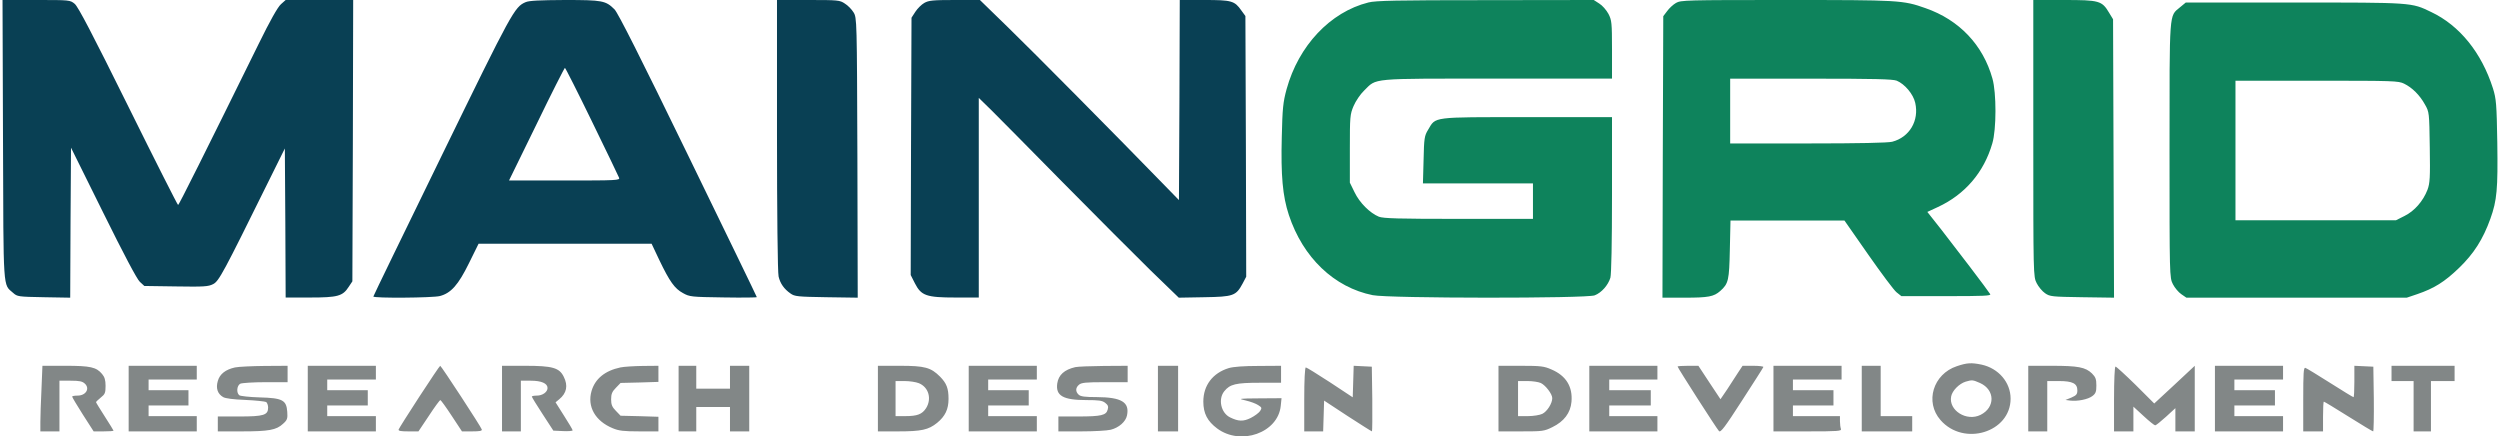 <svg xmlns="http://www.w3.org/2000/svg" width="991" height="173" overflow="hidden"><defs><clipPath id="a"><path fill-rule="evenodd" d="M123 261h991v173H123Z" clip-rule="evenodd"/></clipPath></defs><g fill-rule="evenodd" clip-path="url(#a)" transform="translate(-123 -261)"><path fill="#094054" d="M124.191 316.425c.191 60.925-.064 57.075 4.015 60.681 1.657 1.466 1.976 1.527 12.173 1.711l10.452.183.128-29.699.191-29.759 12.746 25.726c8.158 16.5 13.384 26.399 14.531 27.438l1.785 1.65 12.555.183c11.153.183 12.81.061 14.722-.916 2.295-1.162 4.015-4.4 21.733-40.271l6.692-13.505.191 29.577.128 29.515h9.623c11.026 0 13.002-.55 15.36-4.217l1.465-2.199.192-55.792L263 261h-26.767l-1.849 1.65c-1.274 1.1-4.397 6.661-8.859 15.766-21.159 42.959-31.611 63.858-31.929 63.858-.191 0-9.114-17.599-19.757-39.109-14.34-28.966-19.885-39.537-21.223-40.637C150.768 261 150.64 261 137.384 261H124l.191 55.425Zm207.162-54.569c-4.407 1.896-5.365 3.669-33.146 60.601C283.262 353.094 271 378.288 271 378.533c0 .734 23.63.55 26.376-.184 4.407-1.161 7.281-4.402 11.496-12.964l3.832-7.766h68.592l3.065 6.482c4.088 8.5 6.068 11.313 9.389 13.087 2.618 1.467 3.257 1.528 16.03 1.712 7.281.122 13.22.061 13.22-.122 0-.184-12.262-25.439-27.207-56.137-18.968-39.015-27.781-56.443-29.186-57.911-3.513-3.485-4.726-3.73-19.735-3.73-9.963.061-14.114.245-15.519.856Zm26.313 47.331c5.684 11.68 10.537 21.709 10.729 22.259.447 1.04-.83 1.101-21.587 1.101h-22.033l10.921-22.32c5.939-12.292 11.049-22.32 11.24-22.32.192 0 5.046 9.6 10.73 21.28ZM431 314.592c0 30.004.256 54.692.64 56.036.64 2.75 2.176 4.95 4.736 6.722 1.6 1.161 2.816 1.283 14.208 1.467L463 379l-.128-55.486c-.192-54.692-.192-55.487-1.536-57.625-.704-1.161-2.24-2.75-3.456-3.484-1.984-1.344-2.688-1.405-14.464-1.405H431v53.592Zm58.397-52.431c-1.092.611-2.699 2.2-3.534 3.483l-1.542 2.383-.192 50.965-.129 51.025 1.67 3.3c2.506 4.889 4.498 5.622 16.192 5.622h9.124v-79.135l5.011 4.888c2.699 2.689 15.485 15.583 28.399 28.721 12.915 13.077 28.528 28.721 34.632 34.71L590.271 379l10.088-.183c11.565-.184 12.593-.55 15.228-5.439l1.413-2.689-.128-51.697-.193-51.637-1.606-2.2c-2.699-3.849-3.856-4.155-14.714-4.155h-9.702l-.128 39.659-.193 39.66-5.719-5.867c-18.761-19.31-52.429-53.286-62.002-62.575L511.435 261h-10.023c-8.674 0-10.28.183-12.015 1.161Z"/><path fill="#0E835C" d="M665.438 261.978c-15.156 3.788-27.689 17.169-32.422 34.338-1.406 5.132-1.662 7.637-1.918 19.063-.384 15.092.32 23.34 2.814 30.856 5.563 16.863 17.969 28.717 33.253 31.772 6.267 1.283 84.859 1.344 87.993.061 2.686-1.039 5.307-4.033 6.203-6.966.383-1.405.639-13.747.639-32.994v-30.672h-33.637c-38.177 0-36.131-.244-39.264 5.01-1.471 2.383-1.599 3.422-1.79 11.915l-.256 9.348h43.612v14.053h-29.416c-24.044 0-29.864-.183-31.654-.855-3.581-1.467-7.674-5.56-9.656-9.715l-1.855-3.788v-13.442c0-12.648.064-13.626 1.471-16.925.831-1.955 2.686-4.705 4.157-6.11 5.179-5.071 1.662-4.766 52.821-4.766H762v-11.487c0-10.692-.128-11.67-1.407-14.175-.831-1.527-2.43-3.36-3.645-4.094L754.774 261l-42.909.061c-35.364 0-43.549.183-46.427.917Zm121.93.184c-1.086.611-2.684 2.078-3.515 3.24l-1.533 2.018-.192 55.759L782 379h8.883c9.329 0 11.502-.428 13.994-2.629 3.323-2.935 3.579-4.28 3.835-16.508l.255-11.433h45.18l9.393 13.451c5.177 7.398 10.225 14.184 11.247 14.979l1.917 1.529h17.83c14.697 0 17.829-.123 17.381-.795-.958-1.59-13.867-18.526-19.362-25.557l-5.56-7.031 4.218-1.956c10.671-4.953 18.212-13.696 21.535-25.19 1.661-5.502 1.661-20.054.064-25.679-3.707-13.328-13.164-23.294-26.52-27.941-8.946-3.179-10.544-3.24-55.276-3.24-39.812 0-41.729.061-43.646 1.162Zm87.483 30.814c3.196 1.345 6.582 5.319 7.349 8.804 1.598 7.093-2.3 13.635-9.138 15.408-1.661.428-13.1.672-33.357.672h-30.866v-25.679h31.952c25.369 0 32.399.184 34.06.795ZM929 315.814c0 54.325 0 54.814 1.341 57.442.703 1.405 2.236 3.239 3.322 3.972 1.916 1.344 2.746 1.405 14.69 1.589L961 379l-.192-55.181-.191-55.18-1.597-2.628c-2.81-4.705-3.832-5.011-17.82-5.011H929v54.814Zm58.082-51.869c-4.272 3.586-4.081.79-4.081 56.525 0 50.021 0 50.568 1.339 53.181.701 1.398 2.232 3.222 3.315 3.951l2.04 1.398h87.345l4.14-1.398c6.76-2.31 10.84-4.862 16.58-10.393 5.87-5.653 9.5-11.366 12.43-19.51 2.62-7.294 3-11.791 2.74-30.086-.25-15.499-.44-17.444-1.72-21.577-4.52-14.161-13.2-24.919-24.48-30.268-7.91-3.829-7.33-3.768-54.45-3.768h-42.839l-2.359 1.945Zm88.878 30.207c3.25 1.581 6.24 4.559 8.28 8.266 1.72 2.978 1.72 3.222 1.92 16.897.19 12.095.06 14.283-.9 16.896-1.72 4.498-5.16 8.449-9.11 10.394l-3.38 1.701h-63.63v-55.309h32.2c30.54 0 32.38.061 34.62 1.155Z"/><path fill="#828787" d="M610.061 406.918C603.71 408.875 600 413.769 600 420.193c0 4.71 1.635 7.769 5.471 10.644 9.369 6.974 24.146 1.713 25.215-8.931l.314-3.059-8.74.061c-8.489.061-8.615.122-5.408.857 1.824.428 4.024 1.223 4.905 1.835 1.446.917 1.509 1.101.754 2.324-.503.735-2.138 1.958-3.71 2.753-2.955 1.469-4.904 1.407-8.237-.244-3.584-1.774-4.779-7.219-2.264-10.339 2.264-2.814 4.59-3.365 14.023-3.365h8.488V406l-8.929.061c-5.785 0-9.998.306-11.821.857Zm288.63-.762c-9.402 3.124-12.786 14.21-6.456 21.377 9.213 10.535 27.765 4.839 27.765-8.514 0-6.431-4.763-12.005-11.469-13.475-4.137-.858-5.829-.735-9.84.612Zm9.213 6.677c5.954 2.695 6.079 9.677.188 12.617-5.516 2.757-12.723-1.776-11.658-7.289.439-2.327 3.197-5.083 5.766-5.88 2.57-.735 2.758-.735 5.704.552Zm-768.463 2.444c-.252 5.141-.441 10.991-.441 13V432h7.565v-20.091h4.413c3.531 0 4.666.236 5.674 1.182 2.081 1.95.378 4.727-2.9 4.727-1.198 0-2.143.177-2.143.414 0 .236 1.891 3.427 4.224 7.091L160.12 432h3.908c2.207 0 3.972-.118 3.972-.295 0-.119-1.576-2.66-3.467-5.614-1.892-2.955-3.468-5.496-3.468-5.673 0-.177.883-1.004 1.892-1.832 1.639-1.3 1.891-1.831 1.891-4.609 0-2.304-.378-3.545-1.387-4.727-2.27-2.718-4.602-3.25-14.563-3.25h-9.078l-.379 9.277Zm76.717-8.627c-3.731.827-6.046 2.6-6.818 5.377-.837 2.837-.129 5.082 2.122 6.382.901.532 4.117.946 8.813 1.123 4.053.177 7.784.591 8.234.827.386.296.772 1.241.772 2.186 0 3.014-1.737 3.546-11.386 3.546h-8.555V432h9.52c10.678 0 13.702-.532 16.339-3.014 1.672-1.477 1.865-2.068 1.672-4.727-.321-4.668-1.865-5.495-10.999-5.732-3.989-.118-7.591-.532-7.977-.827-1.286-.945-1.029-3.9.386-4.609.708-.295 5.211-.591 9.971-.591H237V406l-9.134.059c-5.082.059-10.293.296-11.708.591Zm73.039 11.641c-4.407 6.736-8.048 12.586-8.176 12.941-.191.591.895.768 3.833.768h4.023l4.152-6.205c2.236-3.427 4.279-6.204 4.535-6.204.191 0 2.235 2.777 4.471 6.204l4.088 6.205h4.023c2.938 0 4.024-.177 3.833-.768C313.723 430.227 297.883 406 297.5 406c-.192 0-3.896 5.555-8.303 12.291ZM322 419v13h7.467v-20.091h3.92c4.231 0 6.657 1.064 6.657 2.896 0 1.595-1.991 3.013-4.231 3.013-1.12 0-1.991.177-1.991.414.062.295 1.929 3.368 4.294 6.973l4.231 6.5 3.795.177c2.116.118 3.858-.059 3.858-.296 0-.236-1.556-2.895-3.422-5.791l-3.36-5.318 1.431-1.182c2.986-2.422 3.609-5.436 1.804-8.981-1.742-3.546-4.48-4.314-15.244-4.314H322v13Zm46.935-12.35c-6.143 1.3-10.023 4.491-11.445 9.336-1.811 6.205 1.487 11.937 8.406 14.773 2.392 1.005 4.267 1.241 10.539 1.241H384v-5.791l-7.5-.236-7.501-.178-1.875-1.949c-1.487-1.478-1.875-2.482-1.875-4.551 0-2.068.388-3.072 1.875-4.55l1.875-1.949 7.501-.178 7.5-.236V406l-6.272.059c-3.491.059-7.436.296-8.793.591Zm180.314-.118c-4.342 1.004-6.64 3.073-7.151 6.441-.702 4.904 2.298 6.618 11.557 6.618 4.852 0 6.257.177 7.406 1.064 1.149.886 1.405 1.477 1.022 2.718-.575 2.245-2.554 2.718-11.621 2.718h-7.917V432h9.13c4.98 0 10.216-.295 11.621-.65 3.256-.827 5.938-3.191 6.449-5.673 1.085-5.259-2.171-7.209-12.004-7.268-4.725 0-6.385-.236-7.151-.945-1.341-1.241-1.277-2.778.128-3.959.957-.828 2.681-1.005 10.215-1.005H570V406l-9.386.059c-5.236.059-10.28.236-11.365.473Zm110.163 5.717-.189 6.25-9.013-5.955c-4.979-3.242-9.265-5.895-9.58-5.895-.378 0-.63 5.011-.63 12.675V432h7.5l.189-6.073.189-6.131 9.328 6.131c5.105 3.302 9.454 6.073 9.643 6.073.126 0 .189-5.778.126-12.853l-.189-12.793-3.592-.177-3.593-.177-.189 6.249Zm396.858 0c0 3.42-.13 6.191-.33 6.191s-4.38-2.535-9.28-5.66c-4.91-3.125-9.29-5.778-9.81-5.955-.72-.235-.85 2.064-.85 12.44V432h7.85v-5.896c0-3.242.13-5.895.32-5.895.2 0 4.58 2.653 9.74 5.895 5.17 3.243 9.55 5.896 9.81 5.896.2 0 .33-5.778.26-12.853l-.19-12.793-3.73-.177-3.79-.177v6.249ZM174 419v13h27v-6.046h-19.097v-4.233h15.804v-6.047h-15.804v-4.232H201V406h-27v13Zm71 0v13h27v-6.046h-19.286v-4.233h16.072v-6.047h-16.072v-4.232H272V406h-27v13Zm147 0v13h7v-9.674h13.364V432H420v-26h-7.636v9.07H399V406h-7v13Zm79 0v13h8.018c9.227 0 12.027-.605 15.464-3.386 3.182-2.6 4.518-5.381 4.518-9.493 0-4.172-.764-6.167-3.373-8.828C492 406.665 489.582 406 479.782 406H471v13Zm16.227-6.107c3.882 1.572 5.218 6.168 2.864 9.916-1.591 2.419-3.436 3.145-8.336 3.145H478v-13.907h3.5c1.973 0 4.518.362 5.727.846ZM507 419v13h27v-6.046h-19.286v-4.233h16.072v-6.047h-16.072v-4.232H534V406h-27v13Zm75 0v13h8v-26h-8v13Zm135 0v13h8.978c8.526 0 9.108-.06 12.402-1.693 4.586-2.237 7.169-5.623 7.557-10.037.516-5.986-2.132-10.34-7.945-12.819-2.906-1.27-4.134-1.451-12.078-1.451H717v13Zm16.794-6.167c1.873.907 4.521 4.353 4.521 5.986 0 2.116-2.067 5.321-3.94 6.228-.969.483-3.552.907-5.749.907h-3.875v-13.907h3.746c2.003 0 4.392.362 5.297.786ZM753 419v13h27v-6.046h-19.097v-4.233h16.463v-6.047h-16.463v-4.232H780V406h-27v13Zm35-12.698c0 .484 15.516 24.685 16.417 25.592.644.666 2.382-1.633 9.078-12.039 4.571-7.079 8.434-13.069 8.499-13.371.128-.242-1.674-.484-3.992-.484h-4.249l-1.803 2.723c-.966 1.512-2.897 4.537-4.314 6.655l-2.639 3.872-4.378-6.595-4.378-6.655h-4.121c-2.253 0-4.12.121-4.12.302ZM826 419v13h13.564c12.086 0 13.5-.121 13.179-.967-.193-.545-.386-1.875-.386-3.024v-2.055h-18.643v-4.233h16.072v-6.047h-16.072v-4.232H853V406h-27v13Zm35 0v13h20v-6.046h-12.5V406H861v13Zm66 0v13h7.535v-19.953h4.584c5.462 0 7.346.967 7.346 3.688 0 1.512-.377 1.995-2.323 2.842l-2.386.967 1.821.242c3.014.363 7.095-.484 8.79-1.753 1.382-1.028 1.633-1.754 1.633-4.233 0-2.54-.314-3.326-1.758-4.777-2.574-2.479-5.526-3.023-15.949-3.023H927v13Zm34 .15V432h7.68v-9.802l4.032 3.706c2.176 2.032 4.288 3.705 4.608 3.705.32 0 2.24-1.554 4.288-3.407l3.712-3.407V432H993v-26l-8 7.471-8.064 7.472-7.36-7.352c-4.096-4.005-7.68-7.292-8-7.292-.32 0-.576 5.558-.576 12.851Zm40-.15v13h27v-6.046h-19.29v-4.233h16.08v-6.047h-16.08v-4.232H1028V406h-27v13Zm70-9.977v3.024h8.75V432h6.88v-19.953h9.37V406h-25v3.023Z"/></g></svg>